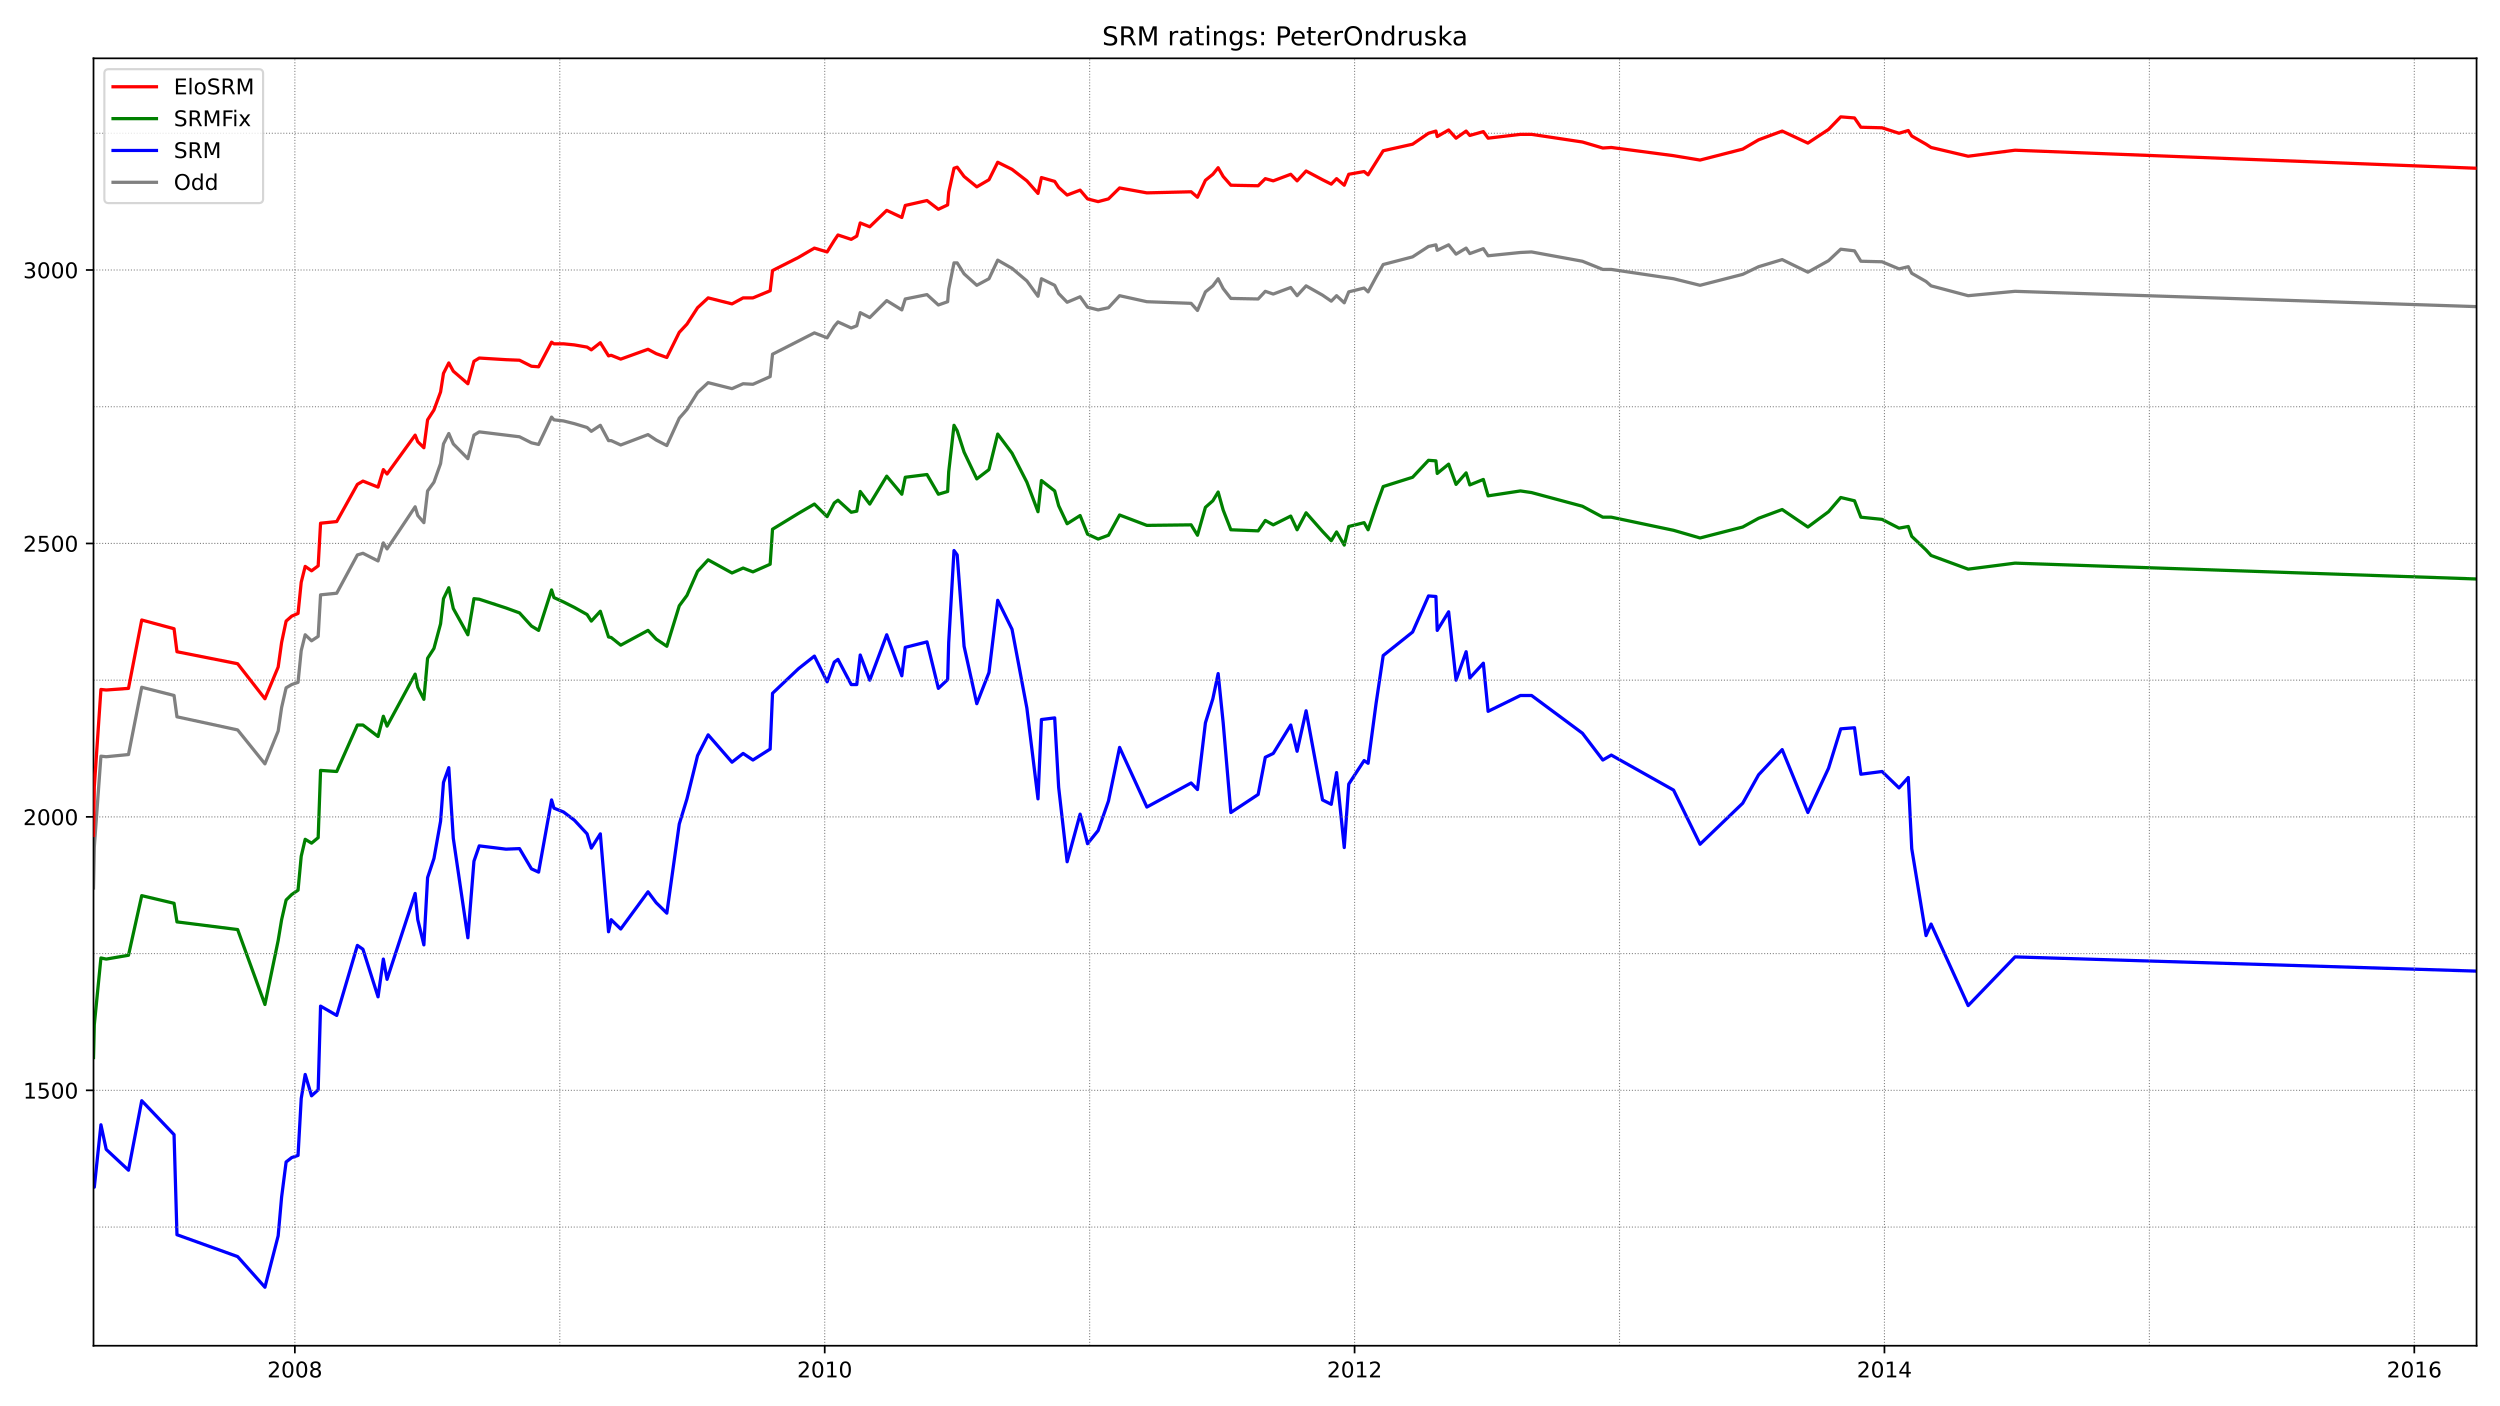 <?xml version="1.0" encoding="utf-8" standalone="no"?>
<!DOCTYPE svg PUBLIC "-//W3C//DTD SVG 1.1//EN"
  "http://www.w3.org/Graphics/SVG/1.1/DTD/svg11.dtd">
<!-- Created with matplotlib (https://matplotlib.org/) -->
<svg height="648pt" version="1.1" viewBox="0 0 1152 648" width="1152pt" xmlns="http://www.w3.org/2000/svg" xmlns:xlink="http://www.w3.org/1999/xlink">
 <defs>
  <style type="text/css">*{stroke-linecap:butt;stroke-linejoin:round;}</style>
 </defs>
 <g id="figure_1">
  <g id="patch_1">
   <path d="M 0 648 
L 1152 648 
L 1152 0 
L 0 0 
z
" style="fill:#ffffff;"/>
  </g>
  <g id="axes_1">
   <g id="patch_2">
    <path d="M 43.09 620.12 
L 1141.2 620.12 
L 1141.2 26.88 
L 43.09 26.88 
z
" style="fill:#ffffff;"/>
   </g>
   <g id="line2d_1">
    <path clip-path="url(#p75c83b345c)" d="M 43.09 409.185 
L 43.456 390.284 
L 46.508 348.449 
L 48.95 348.701 
L 59.205 347.693 
L 65.309 316.696 
L 80.202 320.476 
L 81.545 330.304 
L 109.502 336.353 
L 122.076 351.978 
L 128.18 336.857 
L 129.767 326.02 
L 131.842 316.948 
L 134.406 315.436 
L 137.336 314.428 
L 138.801 299.811 
L 140.632 292.502 
L 143.562 295.274 
L 146.614 293.258 
L 147.713 274.105 
L 155.159 273.349 
L 164.682 255.708 
L 167.245 254.952 
L 174.204 258.48 
L 176.646 250.164 
L 178.355 252.936 
L 191.295 233.531 
L 192.516 237.563 
L 195.324 240.84 
L 197.033 226.223 
L 199.963 222.191 
L 203.015 213.622 
L 204.358 204.55 
L 206.799 199.761 
L 208.875 204.55 
L 215.589 211.354 
L 218.397 200.517 
L 220.839 199.005 
L 239.395 201.273 
L 244.888 204.046 
L 248.184 204.802 
L 254.166 192.201 
L 255.265 193.461 
L 259.66 193.965 
L 264.665 195.225 
L 270.525 196.989 
L 272.478 198.753 
L 276.629 195.981 
L 280.414 203.038 
L 281.634 203.038 
L 286.029 205.054 
L 298.604 200.265 
L 302.388 202.785 
L 307.271 205.306 
L 313.009 192.705 
L 316.549 188.673 
L 321.433 180.86 
L 326.316 176.324 
L 337.303 179.096 
L 342.43 176.828 
L 346.947 177.08 
L 354.882 173.552 
L 355.981 163.219 
L 375.27 153.391 
L 381.13 155.659 
L 384.426 150.367 
L 386.135 148.351 
L 392.239 151.123 
L 394.803 150.115 
L 396.39 144.066 
L 400.785 146.334 
L 408.598 138.522 
L 415.556 142.806 
L 417.143 137.766 
L 427.154 135.75 
L 432.403 140.538 
L 436.676 139.026 
L 437.164 133.23 
L 439.606 121.133 
L 441.071 121.133 
L 444.245 126.173 
L 450.105 131.466 
L 455.721 128.441 
L 459.749 119.873 
L 466.342 123.653 
L 473.178 129.45 
L 478.305 136.506 
L 479.892 128.441 
L 485.996 131.466 
L 487.828 135.246 
L 491.734 139.278 
L 497.716 136.758 
L 501.134 141.546 
L 506.018 142.806 
L 510.779 141.798 
L 515.906 136.254 
L 528.48 139.026 
L 548.868 139.782 
L 551.798 143.058 
L 555.46 134.49 
L 558.878 131.718 
L 561.32 128.441 
L 563.639 132.978 
L 567.18 137.514 
L 579.754 137.766 
L 583.05 134.238 
L 586.712 135.498 
L 594.77 132.474 
L 597.7 136.254 
L 601.85 131.718 
L 609.419 136.002 
L 613.448 138.774 
L 615.89 136.254 
L 619.43 139.53 
L 621.505 134.49 
L 628.586 132.726 
L 630.417 134.49 
L 634.079 127.685 
L 637.376 121.889 
L 650.927 118.361 
L 658.251 113.573 
L 661.67 112.817 
L 662.28 115.337 
L 667.529 112.817 
L 670.948 117.101 
L 675.587 114.329 
L 677.296 116.849 
L 683.522 114.581 
L 685.719 117.857 
L 700.613 116.345 
L 705.74 116.093 
L 729.18 120.377 
L 738.58 124.157 
L 742.487 124.157 
L 771.175 128.441 
L 783.383 131.466 
L 803.038 126.425 
L 810.363 122.897 
L 821.228 119.621 
L 833.07 125.417 
L 842.592 120.125 
L 848.208 114.833 
L 854.556 115.589 
L 857.486 120.377 
L 867.252 120.629 
L 875.066 123.905 
L 879.338 122.897 
L 880.925 125.921 
L 887.518 129.702 
L 889.837 131.718 
L 906.928 136.254 
L 928.537 134.238 
L 1141.2 141.294 
L 1141.2 141.294 
" style="fill:none;stroke:#808080;stroke-linecap:square;stroke-width:1.5;"/>
   </g>
   <g id="line2d_2">
    <path clip-path="url(#p75c83b345c)" d="M 43.09 544.012 
L 43.456 547.036 
L 46.508 518.307 
L 48.95 529.647 
L 59.205 539.224 
L 65.309 507.218 
L 80.202 522.843 
L 81.545 568.961 
L 109.502 579.042 
L 122.076 593.155 
L 128.18 569.465 
L 129.767 551.572 
L 131.842 535.443 
L 134.406 533.427 
L 137.336 532.419 
L 138.801 506.21 
L 140.632 495.121 
L 143.562 504.95 
L 146.614 502.178 
L 147.713 463.62 
L 155.159 467.904 
L 164.682 435.646 
L 167.245 437.41 
L 174.204 459.335 
L 176.646 441.946 
L 178.355 451.271 
L 191.295 411.705 
L 192.516 423.801 
L 195.324 435.394 
L 197.033 404.396 
L 199.963 395.576 
L 203.015 378.439 
L 204.358 360.546 
L 206.799 353.742 
L 208.875 386.251 
L 215.589 432.118 
L 218.397 396.836 
L 220.839 389.78 
L 233.169 391.292 
L 239.395 391.04 
L 244.888 400.364 
L 248.184 401.876 
L 254.166 368.61 
L 255.265 372.391 
L 259.66 374.155 
L 264.665 377.935 
L 270.525 384.235 
L 272.478 390.788 
L 276.629 384.235 
L 280.414 429.346 
L 281.634 423.801 
L 286.029 428.086 
L 298.604 410.949 
L 302.388 415.989 
L 307.271 420.777 
L 313.009 379.699 
L 316.549 368.106 
L 321.433 348.197 
L 326.316 338.621 
L 337.303 351.221 
L 342.43 347.189 
L 346.947 350.213 
L 354.882 345.173 
L 355.981 319.468 
L 367.945 308.127 
L 375.27 302.331 
L 381.13 314.175 
L 384.426 305.103 
L 386.135 303.843 
L 392.239 315.436 
L 394.803 315.436 
L 396.39 301.827 
L 400.785 313.419 
L 408.598 292.502 
L 415.556 311.403 
L 417.143 298.299 
L 427.154 295.779 
L 432.403 317.2 
L 436.676 313.167 
L 437.164 296.031 
L 439.606 253.692 
L 441.071 255.708 
L 444.245 297.795 
L 450.105 324.256 
L 455.721 309.891 
L 459.749 276.625 
L 466.342 289.982 
L 473.178 326.272 
L 478.305 368.106 
L 479.892 331.564 
L 485.996 330.808 
L 487.828 362.814 
L 491.734 397.088 
L 497.716 375.163 
L 501.134 388.772 
L 506.018 382.723 
L 510.779 369.114 
L 515.906 344.417 
L 528.48 371.887 
L 548.868 360.798 
L 551.798 363.822 
L 555.46 333.077 
L 558.878 321.988 
L 561.32 310.395 
L 563.639 333.077 
L 567.18 374.407 
L 579.754 366.09 
L 583.05 348.953 
L 586.712 347.189 
L 594.77 334.085 
L 597.7 346.181 
L 601.85 327.532 
L 609.419 368.61 
L 613.448 370.627 
L 615.89 356.01 
L 619.43 390.536 
L 621.505 361.302 
L 628.586 350.465 
L 630.417 351.726 
L 634.079 324.256 
L 637.376 302.079 
L 650.927 291.242 
L 658.251 274.609 
L 661.67 274.861 
L 662.28 290.486 
L 667.529 281.918 
L 670.948 313.419 
L 675.587 300.315 
L 677.296 312.411 
L 683.522 305.607 
L 685.719 327.784 
L 700.613 320.476 
L 705.74 320.476 
L 729.18 337.865 
L 738.58 350.213 
L 742.487 347.945 
L 771.175 364.074 
L 783.383 389.024 
L 803.038 370.123 
L 810.363 357.018 
L 821.228 345.425 
L 833.07 374.407 
L 842.592 353.994 
L 848.208 335.849 
L 854.556 335.345 
L 857.486 356.766 
L 867.252 355.506 
L 875.066 363.066 
L 879.338 358.278 
L 880.925 391.04 
L 887.518 431.11 
L 889.837 425.818 
L 906.928 463.368 
L 928.537 440.938 
L 1141.2 447.491 
L 1141.2 447.491 
" style="fill:none;stroke:#0000ff;stroke-linecap:square;stroke-width:1.5;"/>
   </g>
   <g id="matplotlib.axis_1">
    <g id="xtick_1">
     <g id="line2d_3">
      <defs>
       <path d="M 0 0 
L 0 3.5 
" id="m29f19cb7d6" style="stroke:#000000;stroke-width:0.8;"/>
      </defs>
      <g>
       <use style="stroke:#000000;stroke-width:0.8;" x="135.871" xlink:href="#m29f19cb7d6" y="620.12"/>
      </g>
     </g>
     <g id="text_1">
      <!-- 2008 -->
      <g transform="translate(123.146 634.718)scale(0.1 -0.1)">
       <defs>
        <path d="M 19.188 8.297 
L 53.609 8.297 
L 53.609 0 
L 7.328 0 
L 7.328 8.297 
Q 12.938 14.109 22.625 23.891 
Q 32.328 33.688 34.812 36.531 
Q 39.547 41.844 41.422 45.531 
Q 43.312 49.219 43.312 52.781 
Q 43.312 58.594 39.234 62.25 
Q 35.156 65.922 28.609 65.922 
Q 23.969 65.922 18.812 64.312 
Q 13.672 62.703 7.812 59.422 
L 7.812 69.391 
Q 13.766 71.781 18.938 73 
Q 24.125 74.219 28.422 74.219 
Q 39.75 74.219 46.484 68.547 
Q 53.219 62.891 53.219 53.422 
Q 53.219 48.922 51.531 44.891 
Q 49.859 40.875 45.406 35.406 
Q 44.188 33.984 37.641 27.219 
Q 31.109 20.453 19.188 8.297 
z
" id="DejaVuSans-50"/>
        <path d="M 31.781 66.406 
Q 24.172 66.406 20.328 58.906 
Q 16.5 51.422 16.5 36.375 
Q 16.5 21.391 20.328 13.891 
Q 24.172 6.391 31.781 6.391 
Q 39.453 6.391 43.281 13.891 
Q 47.125 21.391 47.125 36.375 
Q 47.125 51.422 43.281 58.906 
Q 39.453 66.406 31.781 66.406 
z
M 31.781 74.219 
Q 44.047 74.219 50.516 64.516 
Q 56.984 54.828 56.984 36.375 
Q 56.984 17.969 50.516 8.266 
Q 44.047 -1.422 31.781 -1.422 
Q 19.531 -1.422 13.062 8.266 
Q 6.594 17.969 6.594 36.375 
Q 6.594 54.828 13.062 64.516 
Q 19.531 74.219 31.781 74.219 
z
" id="DejaVuSans-48"/>
        <path d="M 31.781 34.625 
Q 24.75 34.625 20.719 30.859 
Q 16.703 27.094 16.703 20.516 
Q 16.703 13.922 20.719 10.156 
Q 24.75 6.391 31.781 6.391 
Q 38.812 6.391 42.859 10.172 
Q 46.922 13.969 46.922 20.516 
Q 46.922 27.094 42.891 30.859 
Q 38.875 34.625 31.781 34.625 
z
M 21.922 38.812 
Q 15.578 40.375 12.031 44.719 
Q 8.5 49.078 8.5 55.328 
Q 8.5 64.062 14.719 69.141 
Q 20.953 74.219 31.781 74.219 
Q 42.672 74.219 48.875 69.141 
Q 55.078 64.062 55.078 55.328 
Q 55.078 49.078 51.531 44.719 
Q 48 40.375 41.703 38.812 
Q 48.828 37.156 52.797 32.312 
Q 56.781 27.484 56.781 20.516 
Q 56.781 9.906 50.312 4.234 
Q 43.844 -1.422 31.781 -1.422 
Q 19.734 -1.422 13.25 4.234 
Q 6.781 9.906 6.781 20.516 
Q 6.781 27.484 10.781 32.312 
Q 14.797 37.156 21.922 38.812 
z
M 18.312 54.391 
Q 18.312 48.734 21.844 45.562 
Q 25.391 42.391 31.781 42.391 
Q 38.141 42.391 41.719 45.562 
Q 45.312 48.734 45.312 54.391 
Q 45.312 60.062 41.719 63.234 
Q 38.141 66.406 31.781 66.406 
Q 25.391 66.406 21.844 63.234 
Q 18.312 60.062 18.312 54.391 
z
" id="DejaVuSans-56"/>
       </defs>
       <use xlink:href="#DejaVuSans-50"/>
       <use x="63.623" xlink:href="#DejaVuSans-48"/>
       <use x="127.246" xlink:href="#DejaVuSans-48"/>
       <use x="190.869" xlink:href="#DejaVuSans-56"/>
      </g>
     </g>
    </g>
    <g id="xtick_2">
     <g id="line2d_4">
      <g>
       <use style="stroke:#000000;stroke-width:0.8;" x="380.031" xlink:href="#m29f19cb7d6" y="620.12"/>
      </g>
     </g>
     <g id="text_2">
      <!-- 2010 -->
      <g transform="translate(367.306 634.718)scale(0.1 -0.1)">
       <defs>
        <path d="M 12.406 8.297 
L 28.516 8.297 
L 28.516 63.922 
L 10.984 60.406 
L 10.984 69.391 
L 28.422 72.906 
L 38.281 72.906 
L 38.281 8.297 
L 54.391 8.297 
L 54.391 0 
L 12.406 0 
z
" id="DejaVuSans-49"/>
       </defs>
       <use xlink:href="#DejaVuSans-50"/>
       <use x="63.623" xlink:href="#DejaVuSans-48"/>
       <use x="127.246" xlink:href="#DejaVuSans-49"/>
       <use x="190.869" xlink:href="#DejaVuSans-48"/>
      </g>
     </g>
    </g>
    <g id="xtick_3">
     <g id="line2d_5">
      <g>
       <use style="stroke:#000000;stroke-width:0.8;" x="624.191" xlink:href="#m29f19cb7d6" y="620.12"/>
      </g>
     </g>
     <g id="text_3">
      <!-- 2012 -->
      <g transform="translate(611.466 634.718)scale(0.1 -0.1)">
       <use xlink:href="#DejaVuSans-50"/>
       <use x="63.623" xlink:href="#DejaVuSans-48"/>
       <use x="127.246" xlink:href="#DejaVuSans-49"/>
       <use x="190.869" xlink:href="#DejaVuSans-50"/>
      </g>
     </g>
    </g>
    <g id="xtick_4">
     <g id="line2d_6">
      <g>
       <use style="stroke:#000000;stroke-width:0.8;" x="868.351" xlink:href="#m29f19cb7d6" y="620.12"/>
      </g>
     </g>
     <g id="text_4">
      <!-- 2014 -->
      <g transform="translate(855.626 634.718)scale(0.1 -0.1)">
       <defs>
        <path d="M 37.797 64.312 
L 12.891 25.391 
L 37.797 25.391 
z
M 35.203 72.906 
L 47.609 72.906 
L 47.609 25.391 
L 58.016 25.391 
L 58.016 17.188 
L 47.609 17.188 
L 47.609 0 
L 37.797 0 
L 37.797 17.188 
L 4.891 17.188 
L 4.891 26.703 
z
" id="DejaVuSans-52"/>
       </defs>
       <use xlink:href="#DejaVuSans-50"/>
       <use x="63.623" xlink:href="#DejaVuSans-48"/>
       <use x="127.246" xlink:href="#DejaVuSans-49"/>
       <use x="190.869" xlink:href="#DejaVuSans-52"/>
      </g>
     </g>
    </g>
    <g id="xtick_5">
     <g id="line2d_7">
      <g>
       <use style="stroke:#000000;stroke-width:0.8;" x="1112.511" xlink:href="#m29f19cb7d6" y="620.12"/>
      </g>
     </g>
     <g id="text_5">
      <!-- 2016 -->
      <g transform="translate(1099.786 634.718)scale(0.1 -0.1)">
       <defs>
        <path d="M 33.016 40.375 
Q 26.375 40.375 22.484 35.828 
Q 18.609 31.297 18.609 23.391 
Q 18.609 15.531 22.484 10.953 
Q 26.375 6.391 33.016 6.391 
Q 39.656 6.391 43.531 10.953 
Q 47.406 15.531 47.406 23.391 
Q 47.406 31.297 43.531 35.828 
Q 39.656 40.375 33.016 40.375 
z
M 52.594 71.297 
L 52.594 62.312 
Q 48.875 64.062 45.094 64.984 
Q 41.312 65.922 37.594 65.922 
Q 27.828 65.922 22.672 59.328 
Q 17.531 52.734 16.797 39.406 
Q 19.672 43.656 24.016 45.922 
Q 28.375 48.188 33.594 48.188 
Q 44.578 48.188 50.953 41.516 
Q 57.328 34.859 57.328 23.391 
Q 57.328 12.156 50.688 5.359 
Q 44.047 -1.422 33.016 -1.422 
Q 20.359 -1.422 13.672 8.266 
Q 6.984 17.969 6.984 36.375 
Q 6.984 53.656 15.188 63.938 
Q 23.391 74.219 37.203 74.219 
Q 40.922 74.219 44.703 73.484 
Q 48.484 72.75 52.594 71.297 
z
" id="DejaVuSans-54"/>
       </defs>
       <use xlink:href="#DejaVuSans-50"/>
       <use x="63.623" xlink:href="#DejaVuSans-48"/>
       <use x="127.246" xlink:href="#DejaVuSans-49"/>
       <use x="190.869" xlink:href="#DejaVuSans-54"/>
      </g>
     </g>
    </g>
   </g>
   <g id="matplotlib.axis_2">
    <g id="ytick_1">
     <g id="line2d_8">
      <defs>
       <path d="M 0 0 
L -3.5 0 
" id="m3becb211b7" style="stroke:#000000;stroke-width:0.8;"/>
      </defs>
      <g>
       <use style="stroke:#000000;stroke-width:0.8;" x="43.09" xlink:href="#m3becb211b7" y="502.43"/>
      </g>
     </g>
     <g id="text_6">
      <!-- 1500 -->
      <g transform="translate(10.64 506.229)scale(0.1 -0.1)">
       <defs>
        <path d="M 10.797 72.906 
L 49.516 72.906 
L 49.516 64.594 
L 19.828 64.594 
L 19.828 46.734 
Q 21.969 47.469 24.109 47.828 
Q 26.266 48.188 28.422 48.188 
Q 40.625 48.188 47.75 41.5 
Q 54.891 34.812 54.891 23.391 
Q 54.891 11.625 47.562 5.094 
Q 40.234 -1.422 26.906 -1.422 
Q 22.312 -1.422 17.547 -0.641 
Q 12.797 0.141 7.719 1.703 
L 7.719 11.625 
Q 12.109 9.234 16.797 8.062 
Q 21.484 6.891 26.703 6.891 
Q 35.156 6.891 40.078 11.328 
Q 45.016 15.766 45.016 23.391 
Q 45.016 31 40.078 35.438 
Q 35.156 39.891 26.703 39.891 
Q 22.75 39.891 18.812 39.016 
Q 14.891 38.141 10.797 36.281 
z
" id="DejaVuSans-53"/>
       </defs>
       <use xlink:href="#DejaVuSans-49"/>
       <use x="63.623" xlink:href="#DejaVuSans-53"/>
       <use x="127.246" xlink:href="#DejaVuSans-48"/>
       <use x="190.869" xlink:href="#DejaVuSans-48"/>
      </g>
     </g>
    </g>
    <g id="ytick_2">
     <g id="line2d_9">
      <g>
       <use style="stroke:#000000;stroke-width:0.8;" x="43.09" xlink:href="#m3becb211b7" y="376.423"/>
      </g>
     </g>
     <g id="text_7">
      <!-- 2000 -->
      <g transform="translate(10.64 380.222)scale(0.1 -0.1)">
       <use xlink:href="#DejaVuSans-50"/>
       <use x="63.623" xlink:href="#DejaVuSans-48"/>
       <use x="127.246" xlink:href="#DejaVuSans-48"/>
       <use x="190.869" xlink:href="#DejaVuSans-48"/>
      </g>
     </g>
    </g>
    <g id="ytick_3">
     <g id="line2d_10">
      <g>
       <use style="stroke:#000000;stroke-width:0.8;" x="43.09" xlink:href="#m3becb211b7" y="250.416"/>
      </g>
     </g>
     <g id="text_8">
      <!-- 2500 -->
      <g transform="translate(10.64 254.215)scale(0.1 -0.1)">
       <use xlink:href="#DejaVuSans-50"/>
       <use x="63.623" xlink:href="#DejaVuSans-53"/>
       <use x="127.246" xlink:href="#DejaVuSans-48"/>
       <use x="190.869" xlink:href="#DejaVuSans-48"/>
      </g>
     </g>
    </g>
    <g id="ytick_4">
     <g id="line2d_11">
      <g>
       <use style="stroke:#000000;stroke-width:0.8;" x="43.09" xlink:href="#m3becb211b7" y="124.409"/>
      </g>
     </g>
     <g id="text_9">
      <!-- 3000 -->
      <g transform="translate(10.64 128.208)scale(0.1 -0.1)">
       <defs>
        <path d="M 40.578 39.312 
Q 47.656 37.797 51.625 33 
Q 55.609 28.219 55.609 21.188 
Q 55.609 10.406 48.188 4.484 
Q 40.766 -1.422 27.094 -1.422 
Q 22.516 -1.422 17.656 -0.516 
Q 12.797 0.391 7.625 2.203 
L 7.625 11.719 
Q 11.719 9.328 16.594 8.109 
Q 21.484 6.891 26.812 6.891 
Q 36.078 6.891 40.938 10.547 
Q 45.797 14.203 45.797 21.188 
Q 45.797 27.641 41.281 31.266 
Q 36.766 34.906 28.719 34.906 
L 20.219 34.906 
L 20.219 43.016 
L 29.109 43.016 
Q 36.375 43.016 40.234 45.922 
Q 44.094 48.828 44.094 54.297 
Q 44.094 59.906 40.109 62.906 
Q 36.141 65.922 28.719 65.922 
Q 24.656 65.922 20.016 65.031 
Q 15.375 64.156 9.812 62.312 
L 9.812 71.094 
Q 15.438 72.656 20.344 73.438 
Q 25.25 74.219 29.594 74.219 
Q 40.828 74.219 47.359 69.109 
Q 53.906 64.016 53.906 55.328 
Q 53.906 49.266 50.438 45.094 
Q 46.969 40.922 40.578 39.312 
z
" id="DejaVuSans-51"/>
       </defs>
       <use xlink:href="#DejaVuSans-51"/>
       <use x="63.623" xlink:href="#DejaVuSans-48"/>
       <use x="127.246" xlink:href="#DejaVuSans-48"/>
       <use x="190.869" xlink:href="#DejaVuSans-48"/>
      </g>
     </g>
    </g>
   </g>
   <g id="line2d_12">
    <path clip-path="url(#p75c83b345c)" d="M 43.09 487.309 
L 43.456 472.188 
L 46.508 441.442 
L 48.95 441.946 
L 59.205 440.182 
L 65.309 412.713 
L 80.202 416.241 
L 81.545 424.809 
L 109.502 428.338 
L 122.076 462.864 
L 128.18 433.378 
L 129.767 423.801 
L 131.842 414.729 
L 134.406 412.209 
L 137.336 410.193 
L 138.801 394.568 
L 140.632 386.755 
L 143.562 388.52 
L 146.614 385.999 
L 147.713 355.002 
L 155.159 355.506 
L 164.682 334.085 
L 167.245 334.085 
L 174.204 339.377 
L 176.646 330.052 
L 178.355 334.589 
L 191.295 310.647 
L 192.516 316.696 
L 195.324 322.24 
L 197.033 303.339 
L 199.963 298.803 
L 203.015 287.462 
L 204.358 275.869 
L 206.799 270.829 
L 208.875 280.406 
L 215.589 292.502 
L 218.397 275.869 
L 220.839 276.121 
L 233.169 280.154 
L 239.395 282.422 
L 244.888 288.47 
L 248.184 290.486 
L 254.166 271.837 
L 255.265 275.365 
L 259.66 277.382 
L 264.665 279.902 
L 270.525 283.178 
L 272.478 286.202 
L 276.629 281.666 
L 280.414 293.51 
L 281.634 293.762 
L 286.029 297.291 
L 298.604 290.486 
L 302.388 294.518 
L 307.271 297.795 
L 313.009 279.146 
L 316.549 274.357 
L 321.433 263.269 
L 326.316 257.976 
L 337.303 264.025 
L 342.43 261.757 
L 346.947 263.521 
L 354.882 259.993 
L 355.981 243.864 
L 367.945 236.555 
L 375.27 232.271 
L 381.13 238.067 
L 384.426 231.767 
L 386.135 230.507 
L 392.239 236.051 
L 394.803 235.547 
L 396.39 226.475 
L 400.785 232.271 
L 408.598 219.418 
L 415.556 227.735 
L 417.143 219.922 
L 427.154 218.662 
L 432.403 227.735 
L 436.676 226.475 
L 437.164 217.402 
L 439.606 195.981 
L 441.071 198.501 
L 444.245 208.33 
L 450.105 220.678 
L 455.721 216.394 
L 459.749 200.013 
L 466.342 208.834 
L 473.178 222.191 
L 478.305 235.799 
L 479.892 221.434 
L 485.996 226.223 
L 487.828 233.027 
L 491.734 241.344 
L 497.716 237.563 
L 501.134 246.132 
L 506.018 248.4 
L 510.779 246.636 
L 515.906 237.311 
L 528.48 242.1 
L 548.868 241.848 
L 551.798 246.636 
L 555.46 233.783 
L 558.878 230.759 
L 561.32 226.727 
L 563.639 235.043 
L 567.18 244.116 
L 579.754 244.62 
L 583.05 239.831 
L 586.712 241.848 
L 594.77 237.815 
L 597.7 244.116 
L 601.85 236.303 
L 609.419 244.872 
L 613.448 249.156 
L 615.89 245.124 
L 619.43 251.172 
L 621.505 242.604 
L 628.586 240.84 
L 630.417 244.116 
L 634.079 233.279 
L 637.376 224.207 
L 650.927 219.922 
L 658.251 212.11 
L 661.67 212.362 
L 662.28 218.158 
L 667.529 213.874 
L 670.948 223.199 
L 675.587 217.906 
L 677.296 223.451 
L 683.522 220.93 
L 685.719 228.491 
L 700.613 226.223 
L 705.74 226.979 
L 729.18 233.279 
L 738.58 238.319 
L 742.487 238.319 
L 771.175 244.368 
L 783.383 247.896 
L 803.038 242.856 
L 810.363 238.823 
L 821.228 234.791 
L 833.07 242.856 
L 842.592 235.799 
L 848.208 229.247 
L 854.556 230.759 
L 857.486 238.319 
L 867.252 239.327 
L 875.066 243.36 
L 879.338 242.604 
L 880.925 247.14 
L 887.518 253.44 
L 889.837 255.96 
L 906.928 262.261 
L 928.537 259.489 
L 1141.2 266.797 
L 1141.2 266.797 
" style="fill:none;stroke:#008000;stroke-linecap:square;stroke-width:1.5;"/>
   </g>
   <g id="line2d_13">
    <path clip-path="url(#p75c83b345c)" d="M 43.09 565.433 
L 1141.2 565.433 
" style="fill:none;stroke:#808080;stroke-dasharray:0.5,0.825;stroke-dashoffset:0;stroke-width:0.5;"/>
   </g>
   <g id="line2d_14">
    <path clip-path="url(#p75c83b345c)" d="M 43.09 502.43 
L 1141.2 502.43 
" style="fill:none;stroke:#808080;stroke-dasharray:0.5,0.825;stroke-dashoffset:0;stroke-width:0.5;"/>
   </g>
   <g id="line2d_15">
    <path clip-path="url(#p75c83b345c)" d="M 43.09 439.426 
L 1141.2 439.426 
" style="fill:none;stroke:#808080;stroke-dasharray:0.5,0.825;stroke-dashoffset:0;stroke-width:0.5;"/>
   </g>
   <g id="line2d_16">
    <path clip-path="url(#p75c83b345c)" d="M 43.09 376.423 
L 1141.2 376.423 
" style="fill:none;stroke:#808080;stroke-dasharray:0.5,0.825;stroke-dashoffset:0;stroke-width:0.5;"/>
   </g>
   <g id="line2d_17">
    <path clip-path="url(#p75c83b345c)" d="M 43.09 313.419 
L 1141.2 313.419 
" style="fill:none;stroke:#808080;stroke-dasharray:0.5,0.825;stroke-dashoffset:0;stroke-width:0.5;"/>
   </g>
   <g id="line2d_18">
    <path clip-path="url(#p75c83b345c)" d="M 43.09 250.416 
L 1141.2 250.416 
" style="fill:none;stroke:#808080;stroke-dasharray:0.5,0.825;stroke-dashoffset:0;stroke-width:0.5;"/>
   </g>
   <g id="line2d_19">
    <path clip-path="url(#p75c83b345c)" d="M 43.09 187.413 
L 1141.2 187.413 
" style="fill:none;stroke:#808080;stroke-dasharray:0.5,0.825;stroke-dashoffset:0;stroke-width:0.5;"/>
   </g>
   <g id="line2d_20">
    <path clip-path="url(#p75c83b345c)" d="M 43.09 124.409 
L 1141.2 124.409 
" style="fill:none;stroke:#808080;stroke-dasharray:0.5,0.825;stroke-dashoffset:0;stroke-width:0.5;"/>
   </g>
   <g id="line2d_21">
    <path clip-path="url(#p75c83b345c)" d="M 43.09 61.406 
L 1141.2 61.406 
" style="fill:none;stroke:#808080;stroke-dasharray:0.5,0.825;stroke-dashoffset:0;stroke-width:0.5;"/>
   </g>
   <g id="line2d_22">
    <path clip-path="url(#p75c83b345c)" d="M 135.871 620.12 
L 135.871 26.88 
" style="fill:none;stroke:#808080;stroke-dasharray:0.5,0.825;stroke-dashoffset:0;stroke-width:0.5;"/>
   </g>
   <g id="line2d_23">
    <path clip-path="url(#p75c83b345c)" d="M 257.951 620.12 
L 257.951 26.88 
" style="fill:none;stroke:#808080;stroke-dasharray:0.5,0.825;stroke-dashoffset:0;stroke-width:0.5;"/>
   </g>
   <g id="line2d_24">
    <path clip-path="url(#p75c83b345c)" d="M 380.031 620.12 
L 380.031 26.88 
" style="fill:none;stroke:#808080;stroke-dasharray:0.5,0.825;stroke-dashoffset:0;stroke-width:0.5;"/>
   </g>
   <g id="line2d_25">
    <path clip-path="url(#p75c83b345c)" d="M 502.111 620.12 
L 502.111 26.88 
" style="fill:none;stroke:#808080;stroke-dasharray:0.5,0.825;stroke-dashoffset:0;stroke-width:0.5;"/>
   </g>
   <g id="line2d_26">
    <path clip-path="url(#p75c83b345c)" d="M 624.191 620.12 
L 624.191 26.88 
" style="fill:none;stroke:#808080;stroke-dasharray:0.5,0.825;stroke-dashoffset:0;stroke-width:0.5;"/>
   </g>
   <g id="line2d_27">
    <path clip-path="url(#p75c83b345c)" d="M 746.271 620.12 
L 746.271 26.88 
" style="fill:none;stroke:#808080;stroke-dasharray:0.5,0.825;stroke-dashoffset:0;stroke-width:0.5;"/>
   </g>
   <g id="line2d_28">
    <path clip-path="url(#p75c83b345c)" d="M 868.351 620.12 
L 868.351 26.88 
" style="fill:none;stroke:#808080;stroke-dasharray:0.5,0.825;stroke-dashoffset:0;stroke-width:0.5;"/>
   </g>
   <g id="line2d_29">
    <path clip-path="url(#p75c83b345c)" d="M 990.431 620.12 
L 990.431 26.88 
" style="fill:none;stroke:#808080;stroke-dasharray:0.5,0.825;stroke-dashoffset:0;stroke-width:0.5;"/>
   </g>
   <g id="line2d_30">
    <path clip-path="url(#p75c83b345c)" d="M 1112.511 620.12 
L 1112.511 26.88 
" style="fill:none;stroke:#808080;stroke-dasharray:0.5,0.825;stroke-dashoffset:0;stroke-width:0.5;"/>
   </g>
   <g id="patch_3">
    <path d="M 43.09 620.12 
L 43.09 26.88 
" style="fill:none;stroke:#000000;stroke-linecap:square;stroke-linejoin:miter;stroke-width:0.8;"/>
   </g>
   <g id="patch_4">
    <path d="M 1141.2 620.12 
L 1141.2 26.88 
" style="fill:none;stroke:#000000;stroke-linecap:square;stroke-linejoin:miter;stroke-width:0.8;"/>
   </g>
   <g id="patch_5">
    <path d="M 43.09 620.12 
L 1141.2 620.12 
" style="fill:none;stroke:#000000;stroke-linecap:square;stroke-linejoin:miter;stroke-width:0.8;"/>
   </g>
   <g id="patch_6">
    <path d="M 43.09 26.88 
L 1141.2 26.88 
" style="fill:none;stroke:#000000;stroke-linecap:square;stroke-linejoin:miter;stroke-width:0.8;"/>
   </g>
   <g id="line2d_31">
    <path clip-path="url(#p75c83b345c)" d="M 43.09 384.991 
L 43.456 362.562 
L 46.508 317.704 
L 48.95 317.956 
L 59.205 317.2 
L 65.309 285.698 
L 80.202 289.73 
L 81.545 300.315 
L 109.502 305.859 
L 122.076 321.988 
L 128.18 307.371 
L 129.767 296.031 
L 131.842 286.202 
L 134.406 283.934 
L 137.336 282.674 
L 138.801 268.309 
L 140.632 261.001 
L 143.562 263.017 
L 146.614 260.749 
L 147.713 241.092 
L 155.159 240.336 
L 164.682 223.199 
L 167.245 221.687 
L 174.204 224.459 
L 176.646 216.394 
L 178.355 218.41 
L 191.295 200.517 
L 192.516 203.542 
L 195.324 206.314 
L 197.033 193.461 
L 199.963 188.925 
L 203.015 180.608 
L 204.358 172.04 
L 206.799 167.252 
L 208.875 171.032 
L 215.589 176.828 
L 218.397 166.496 
L 220.839 164.983 
L 233.169 165.739 
L 239.395 165.992 
L 244.888 168.764 
L 248.184 169.016 
L 254.166 157.675 
L 255.265 158.431 
L 259.66 158.431 
L 264.665 158.935 
L 270.525 159.943 
L 272.478 161.203 
L 276.629 157.927 
L 280.414 163.975 
L 281.634 163.723 
L 286.029 165.487 
L 298.604 160.951 
L 302.388 162.967 
L 307.271 164.731 
L 313.009 153.139 
L 316.549 149.359 
L 321.433 141.798 
L 326.316 137.262 
L 337.303 140.034 
L 342.43 137.262 
L 346.947 137.262 
L 354.882 133.986 
L 355.981 124.661 
L 367.945 118.613 
L 375.27 114.329 
L 381.13 116.093 
L 384.426 110.801 
L 386.135 108.28 
L 392.239 110.296 
L 394.803 108.784 
L 396.39 102.736 
L 400.785 104.5 
L 408.598 96.94 
L 415.556 100.216 
L 417.143 94.672 
L 427.154 92.404 
L 432.403 96.436 
L 436.676 94.42 
L 437.164 88.623 
L 439.606 77.535 
L 441.071 77.031 
L 444.245 81.315 
L 450.105 86.103 
L 455.721 82.827 
L 459.749 74.763 
L 466.342 78.039 
L 473.178 83.331 
L 478.305 89.127 
L 479.892 81.819 
L 485.996 83.583 
L 487.828 86.355 
L 491.734 89.883 
L 497.716 87.615 
L 501.134 91.647 
L 506.018 92.908 
L 510.779 91.647 
L 515.906 86.607 
L 528.48 88.875 
L 548.868 88.371 
L 551.798 90.891 
L 555.46 83.079 
L 558.878 80.307 
L 561.32 77.283 
L 563.639 81.315 
L 567.18 85.347 
L 579.754 85.599 
L 583.05 82.323 
L 586.712 83.331 
L 594.77 80.307 
L 597.7 83.331 
L 601.85 78.795 
L 609.419 82.827 
L 613.448 84.843 
L 615.89 82.323 
L 619.43 85.347 
L 621.505 80.307 
L 628.586 79.047 
L 630.417 80.559 
L 637.376 69.47 
L 650.927 66.446 
L 658.251 61.406 
L 661.67 60.398 
L 662.28 62.918 
L 667.529 59.894 
L 670.948 63.674 
L 675.587 60.398 
L 677.296 62.414 
L 683.522 60.65 
L 685.719 63.674 
L 700.613 61.91 
L 705.74 61.91 
L 729.18 65.438 
L 738.58 68.21 
L 742.487 67.958 
L 771.175 71.738 
L 783.383 73.755 
L 803.038 68.714 
L 810.363 64.43 
L 821.228 60.398 
L 833.07 65.942 
L 842.592 59.642 
L 848.208 53.845 
L 854.556 54.349 
L 857.486 58.634 
L 867.252 58.886 
L 875.066 61.406 
L 879.338 60.146 
L 880.925 62.666 
L 887.518 66.446 
L 889.837 67.958 
L 906.928 71.99 
L 928.537 69.218 
L 1141.2 77.535 
L 1141.2 77.535 
" style="fill:none;stroke:#ff0000;stroke-linecap:square;stroke-width:1.5;"/>
   </g>
   <g id="text_10">
    <!-- SRM ratings: PeterOndruska -->
    <g transform="translate(507.877 20.88)scale(0.12 -0.12)">
     <defs>
      <path d="M 53.516 70.516 
L 53.516 60.891 
Q 47.906 63.578 42.922 64.891 
Q 37.938 66.219 33.297 66.219 
Q 25.25 66.219 20.875 63.094 
Q 16.5 59.969 16.5 54.203 
Q 16.5 49.359 19.406 46.891 
Q 22.312 44.438 30.422 42.922 
L 36.375 41.703 
Q 47.406 39.594 52.656 34.297 
Q 57.906 29 57.906 20.125 
Q 57.906 9.516 50.797 4.047 
Q 43.703 -1.422 29.984 -1.422 
Q 24.812 -1.422 18.969 -0.25 
Q 13.141 0.922 6.891 3.219 
L 6.891 13.375 
Q 12.891 10.016 18.656 8.297 
Q 24.422 6.594 29.984 6.594 
Q 38.422 6.594 43.016 9.906 
Q 47.609 13.234 47.609 19.391 
Q 47.609 24.75 44.312 27.781 
Q 41.016 30.812 33.5 32.328 
L 27.484 33.5 
Q 16.453 35.688 11.516 40.375 
Q 6.594 45.062 6.594 53.422 
Q 6.594 63.094 13.406 68.656 
Q 20.219 74.219 32.172 74.219 
Q 37.312 74.219 42.625 73.281 
Q 47.953 72.359 53.516 70.516 
z
" id="DejaVuSans-83"/>
      <path d="M 44.391 34.188 
Q 47.562 33.109 50.562 29.594 
Q 53.562 26.078 56.594 19.922 
L 66.609 0 
L 56 0 
L 46.688 18.703 
Q 43.062 26.031 39.672 28.422 
Q 36.281 30.812 30.422 30.812 
L 19.672 30.812 
L 19.672 0 
L 9.812 0 
L 9.812 72.906 
L 32.078 72.906 
Q 44.578 72.906 50.734 67.672 
Q 56.891 62.453 56.891 51.906 
Q 56.891 45.016 53.688 40.469 
Q 50.484 35.938 44.391 34.188 
z
M 19.672 64.797 
L 19.672 38.922 
L 32.078 38.922 
Q 39.203 38.922 42.844 42.219 
Q 46.484 45.516 46.484 51.906 
Q 46.484 58.297 42.844 61.547 
Q 39.203 64.797 32.078 64.797 
z
" id="DejaVuSans-82"/>
      <path d="M 9.812 72.906 
L 24.516 72.906 
L 43.109 23.297 
L 61.812 72.906 
L 76.516 72.906 
L 76.516 0 
L 66.891 0 
L 66.891 64.016 
L 48.094 14.016 
L 38.188 14.016 
L 19.391 64.016 
L 19.391 0 
L 9.812 0 
z
" id="DejaVuSans-77"/>
      <path id="DejaVuSans-32"/>
      <path d="M 41.109 46.297 
Q 39.594 47.172 37.812 47.578 
Q 36.031 48 33.891 48 
Q 26.266 48 22.188 43.047 
Q 18.109 38.094 18.109 28.812 
L 18.109 0 
L 9.078 0 
L 9.078 54.688 
L 18.109 54.688 
L 18.109 46.188 
Q 20.953 51.172 25.484 53.578 
Q 30.031 56 36.531 56 
Q 37.453 56 38.578 55.875 
Q 39.703 55.766 41.062 55.516 
z
" id="DejaVuSans-114"/>
      <path d="M 34.281 27.484 
Q 23.391 27.484 19.188 25 
Q 14.984 22.516 14.984 16.5 
Q 14.984 11.719 18.141 8.906 
Q 21.297 6.109 26.703 6.109 
Q 34.188 6.109 38.703 11.406 
Q 43.219 16.703 43.219 25.484 
L 43.219 27.484 
z
M 52.203 31.203 
L 52.203 0 
L 43.219 0 
L 43.219 8.297 
Q 40.141 3.328 35.547 0.953 
Q 30.953 -1.422 24.312 -1.422 
Q 15.922 -1.422 10.953 3.297 
Q 6 8.016 6 15.922 
Q 6 25.141 12.172 29.828 
Q 18.359 34.516 30.609 34.516 
L 43.219 34.516 
L 43.219 35.406 
Q 43.219 41.609 39.141 45 
Q 35.062 48.391 27.688 48.391 
Q 23 48.391 18.547 47.266 
Q 14.109 46.141 10.016 43.891 
L 10.016 52.203 
Q 14.938 54.109 19.578 55.047 
Q 24.219 56 28.609 56 
Q 40.484 56 46.344 49.844 
Q 52.203 43.703 52.203 31.203 
z
" id="DejaVuSans-97"/>
      <path d="M 18.312 70.219 
L 18.312 54.688 
L 36.812 54.688 
L 36.812 47.703 
L 18.312 47.703 
L 18.312 18.016 
Q 18.312 11.328 20.141 9.422 
Q 21.969 7.516 27.594 7.516 
L 36.812 7.516 
L 36.812 0 
L 27.594 0 
Q 17.188 0 13.234 3.875 
Q 9.281 7.766 9.281 18.016 
L 9.281 47.703 
L 2.688 47.703 
L 2.688 54.688 
L 9.281 54.688 
L 9.281 70.219 
z
" id="DejaVuSans-116"/>
      <path d="M 9.422 54.688 
L 18.406 54.688 
L 18.406 0 
L 9.422 0 
z
M 9.422 75.984 
L 18.406 75.984 
L 18.406 64.594 
L 9.422 64.594 
z
" id="DejaVuSans-105"/>
      <path d="M 54.891 33.016 
L 54.891 0 
L 45.906 0 
L 45.906 32.719 
Q 45.906 40.484 42.875 44.328 
Q 39.844 48.188 33.797 48.188 
Q 26.516 48.188 22.312 43.547 
Q 18.109 38.922 18.109 30.906 
L 18.109 0 
L 9.078 0 
L 9.078 54.688 
L 18.109 54.688 
L 18.109 46.188 
Q 21.344 51.125 25.703 53.562 
Q 30.078 56 35.797 56 
Q 45.219 56 50.047 50.172 
Q 54.891 44.344 54.891 33.016 
z
" id="DejaVuSans-110"/>
      <path d="M 45.406 27.984 
Q 45.406 37.75 41.375 43.109 
Q 37.359 48.484 30.078 48.484 
Q 22.859 48.484 18.828 43.109 
Q 14.797 37.75 14.797 27.984 
Q 14.797 18.266 18.828 12.891 
Q 22.859 7.516 30.078 7.516 
Q 37.359 7.516 41.375 12.891 
Q 45.406 18.266 45.406 27.984 
z
M 54.391 6.781 
Q 54.391 -7.172 48.188 -13.984 
Q 42 -20.797 29.203 -20.797 
Q 24.469 -20.797 20.266 -20.094 
Q 16.062 -19.391 12.109 -17.922 
L 12.109 -9.188 
Q 16.062 -11.328 19.922 -12.344 
Q 23.781 -13.375 27.781 -13.375 
Q 36.625 -13.375 41.016 -8.766 
Q 45.406 -4.156 45.406 5.172 
L 45.406 9.625 
Q 42.625 4.781 38.281 2.391 
Q 33.938 0 27.875 0 
Q 17.828 0 11.672 7.656 
Q 5.516 15.328 5.516 27.984 
Q 5.516 40.672 11.672 48.328 
Q 17.828 56 27.875 56 
Q 33.938 56 38.281 53.609 
Q 42.625 51.219 45.406 46.391 
L 45.406 54.688 
L 54.391 54.688 
z
" id="DejaVuSans-103"/>
      <path d="M 44.281 53.078 
L 44.281 44.578 
Q 40.484 46.531 36.375 47.5 
Q 32.281 48.484 27.875 48.484 
Q 21.188 48.484 17.844 46.438 
Q 14.5 44.391 14.5 40.281 
Q 14.5 37.156 16.891 35.375 
Q 19.281 33.594 26.516 31.984 
L 29.594 31.297 
Q 39.156 29.25 43.188 25.516 
Q 47.219 21.781 47.219 15.094 
Q 47.219 7.469 41.188 3.016 
Q 35.156 -1.422 24.609 -1.422 
Q 20.219 -1.422 15.453 -0.562 
Q 10.688 0.297 5.422 2 
L 5.422 11.281 
Q 10.406 8.688 15.234 7.391 
Q 20.062 6.109 24.812 6.109 
Q 31.156 6.109 34.562 8.281 
Q 37.984 10.453 37.984 14.406 
Q 37.984 18.062 35.516 20.016 
Q 33.062 21.969 24.703 23.781 
L 21.578 24.516 
Q 13.234 26.266 9.516 29.906 
Q 5.812 33.547 5.812 39.891 
Q 5.812 47.609 11.281 51.797 
Q 16.75 56 26.812 56 
Q 31.781 56 36.172 55.266 
Q 40.578 54.547 44.281 53.078 
z
" id="DejaVuSans-115"/>
      <path d="M 11.719 12.406 
L 22.016 12.406 
L 22.016 0 
L 11.719 0 
z
M 11.719 51.703 
L 22.016 51.703 
L 22.016 39.312 
L 11.719 39.312 
z
" id="DejaVuSans-58"/>
      <path d="M 19.672 64.797 
L 19.672 37.406 
L 32.078 37.406 
Q 38.969 37.406 42.719 40.969 
Q 46.484 44.531 46.484 51.125 
Q 46.484 57.672 42.719 61.234 
Q 38.969 64.797 32.078 64.797 
z
M 9.812 72.906 
L 32.078 72.906 
Q 44.344 72.906 50.609 67.359 
Q 56.891 61.812 56.891 51.125 
Q 56.891 40.328 50.609 34.812 
Q 44.344 29.297 32.078 29.297 
L 19.672 29.297 
L 19.672 0 
L 9.812 0 
z
" id="DejaVuSans-80"/>
      <path d="M 56.203 29.594 
L 56.203 25.203 
L 14.891 25.203 
Q 15.484 15.922 20.484 11.062 
Q 25.484 6.203 34.422 6.203 
Q 39.594 6.203 44.453 7.469 
Q 49.312 8.734 54.109 11.281 
L 54.109 2.781 
Q 49.266 0.734 44.188 -0.344 
Q 39.109 -1.422 33.891 -1.422 
Q 20.797 -1.422 13.156 6.188 
Q 5.516 13.812 5.516 26.812 
Q 5.516 40.234 12.766 48.109 
Q 20.016 56 32.328 56 
Q 43.359 56 49.781 48.891 
Q 56.203 41.797 56.203 29.594 
z
M 47.219 32.234 
Q 47.125 39.594 43.094 43.984 
Q 39.062 48.391 32.422 48.391 
Q 24.906 48.391 20.391 44.141 
Q 15.875 39.891 15.188 32.172 
z
" id="DejaVuSans-101"/>
      <path d="M 39.406 66.219 
Q 28.656 66.219 22.328 58.203 
Q 16.016 50.203 16.016 36.375 
Q 16.016 22.609 22.328 14.594 
Q 28.656 6.594 39.406 6.594 
Q 50.141 6.594 56.422 14.594 
Q 62.703 22.609 62.703 36.375 
Q 62.703 50.203 56.422 58.203 
Q 50.141 66.219 39.406 66.219 
z
M 39.406 74.219 
Q 54.734 74.219 63.906 63.938 
Q 73.094 53.656 73.094 36.375 
Q 73.094 19.141 63.906 8.859 
Q 54.734 -1.422 39.406 -1.422 
Q 24.031 -1.422 14.812 8.828 
Q 5.609 19.094 5.609 36.375 
Q 5.609 53.656 14.812 63.938 
Q 24.031 74.219 39.406 74.219 
z
" id="DejaVuSans-79"/>
      <path d="M 45.406 46.391 
L 45.406 75.984 
L 54.391 75.984 
L 54.391 0 
L 45.406 0 
L 45.406 8.203 
Q 42.578 3.328 38.25 0.953 
Q 33.938 -1.422 27.875 -1.422 
Q 17.969 -1.422 11.734 6.484 
Q 5.516 14.406 5.516 27.297 
Q 5.516 40.188 11.734 48.094 
Q 17.969 56 27.875 56 
Q 33.938 56 38.25 53.625 
Q 42.578 51.266 45.406 46.391 
z
M 14.797 27.297 
Q 14.797 17.391 18.875 11.75 
Q 22.953 6.109 30.078 6.109 
Q 37.203 6.109 41.297 11.75 
Q 45.406 17.391 45.406 27.297 
Q 45.406 37.203 41.297 42.844 
Q 37.203 48.484 30.078 48.484 
Q 22.953 48.484 18.875 42.844 
Q 14.797 37.203 14.797 27.297 
z
" id="DejaVuSans-100"/>
      <path d="M 8.5 21.578 
L 8.5 54.688 
L 17.484 54.688 
L 17.484 21.922 
Q 17.484 14.156 20.5 10.266 
Q 23.531 6.391 29.594 6.391 
Q 36.859 6.391 41.078 11.031 
Q 45.312 15.672 45.312 23.688 
L 45.312 54.688 
L 54.297 54.688 
L 54.297 0 
L 45.312 0 
L 45.312 8.406 
Q 42.047 3.422 37.719 1 
Q 33.406 -1.422 27.688 -1.422 
Q 18.266 -1.422 13.375 4.438 
Q 8.5 10.297 8.5 21.578 
z
M 31.109 56 
z
" id="DejaVuSans-117"/>
      <path d="M 9.078 75.984 
L 18.109 75.984 
L 18.109 31.109 
L 44.922 54.688 
L 56.391 54.688 
L 27.391 29.109 
L 57.625 0 
L 45.906 0 
L 18.109 26.703 
L 18.109 0 
L 9.078 0 
z
" id="DejaVuSans-107"/>
     </defs>
     <use xlink:href="#DejaVuSans-83"/>
     <use x="63.477" xlink:href="#DejaVuSans-82"/>
     <use x="132.959" xlink:href="#DejaVuSans-77"/>
     <use x="219.238" xlink:href="#DejaVuSans-32"/>
     <use x="251.025" xlink:href="#DejaVuSans-114"/>
     <use x="292.139" xlink:href="#DejaVuSans-97"/>
     <use x="353.418" xlink:href="#DejaVuSans-116"/>
     <use x="392.627" xlink:href="#DejaVuSans-105"/>
     <use x="420.41" xlink:href="#DejaVuSans-110"/>
     <use x="483.789" xlink:href="#DejaVuSans-103"/>
     <use x="547.266" xlink:href="#DejaVuSans-115"/>
     <use x="599.365" xlink:href="#DejaVuSans-58"/>
     <use x="633.057" xlink:href="#DejaVuSans-32"/>
     <use x="664.844" xlink:href="#DejaVuSans-80"/>
     <use x="721.521" xlink:href="#DejaVuSans-101"/>
     <use x="783.045" xlink:href="#DejaVuSans-116"/>
     <use x="822.254" xlink:href="#DejaVuSans-101"/>
     <use x="883.777" xlink:href="#DejaVuSans-114"/>
     <use x="924.891" xlink:href="#DejaVuSans-79"/>
     <use x="1003.602" xlink:href="#DejaVuSans-110"/>
     <use x="1066.98" xlink:href="#DejaVuSans-100"/>
     <use x="1130.457" xlink:href="#DejaVuSans-114"/>
     <use x="1171.57" xlink:href="#DejaVuSans-117"/>
     <use x="1234.949" xlink:href="#DejaVuSans-115"/>
     <use x="1287.049" xlink:href="#DejaVuSans-107"/>
     <use x="1343.209" xlink:href="#DejaVuSans-97"/>
    </g>
   </g>
   <g id="legend_1">
    <g id="patch_7">
     <path d="M 50.09 93.593 
L 119.231 93.593 
Q 121.231 93.593 121.231 91.593 
L 121.231 33.88 
Q 121.231 31.88 119.231 31.88 
L 50.09 31.88 
Q 48.09 31.88 48.09 33.88 
L 48.09 91.593 
Q 48.09 93.593 50.09 93.593 
z
" style="fill:#ffffff;opacity:0.8;stroke:#cccccc;stroke-linejoin:miter;"/>
    </g>
    <g id="line2d_32">
     <path d="M 52.09 39.978 
L 72.09 39.978 
" style="fill:none;stroke:#ff0000;stroke-linecap:square;stroke-width:1.5;"/>
    </g>
    <g id="line2d_33"/>
    <g id="text_11">
     <!-- EloSRM -->
     <g transform="translate(80.09 43.478)scale(0.1 -0.1)">
      <defs>
       <path d="M 9.812 72.906 
L 55.906 72.906 
L 55.906 64.594 
L 19.672 64.594 
L 19.672 43.016 
L 54.391 43.016 
L 54.391 34.719 
L 19.672 34.719 
L 19.672 8.297 
L 56.781 8.297 
L 56.781 0 
L 9.812 0 
z
" id="DejaVuSans-69"/>
       <path d="M 9.422 75.984 
L 18.406 75.984 
L 18.406 0 
L 9.422 0 
z
" id="DejaVuSans-108"/>
       <path d="M 30.609 48.391 
Q 23.391 48.391 19.188 42.75 
Q 14.984 37.109 14.984 27.297 
Q 14.984 17.484 19.156 11.844 
Q 23.344 6.203 30.609 6.203 
Q 37.797 6.203 41.984 11.859 
Q 46.188 17.531 46.188 27.297 
Q 46.188 37.016 41.984 42.703 
Q 37.797 48.391 30.609 48.391 
z
M 30.609 56 
Q 42.328 56 49.016 48.375 
Q 55.719 40.766 55.719 27.297 
Q 55.719 13.875 49.016 6.219 
Q 42.328 -1.422 30.609 -1.422 
Q 18.844 -1.422 12.172 6.219 
Q 5.516 13.875 5.516 27.297 
Q 5.516 40.766 12.172 48.375 
Q 18.844 56 30.609 56 
z
" id="DejaVuSans-111"/>
      </defs>
      <use xlink:href="#DejaVuSans-69"/>
      <use x="63.184" xlink:href="#DejaVuSans-108"/>
      <use x="90.967" xlink:href="#DejaVuSans-111"/>
      <use x="152.148" xlink:href="#DejaVuSans-83"/>
      <use x="215.625" xlink:href="#DejaVuSans-82"/>
      <use x="285.107" xlink:href="#DejaVuSans-77"/>
     </g>
    </g>
    <g id="line2d_34">
     <path d="M 52.09 54.657 
L 72.09 54.657 
" style="fill:none;stroke:#008000;stroke-linecap:square;stroke-width:1.5;"/>
    </g>
    <g id="line2d_35"/>
    <g id="text_12">
     <!-- SRMFix -->
     <g transform="translate(80.09 58.157)scale(0.1 -0.1)">
      <defs>
       <path d="M 9.812 72.906 
L 51.703 72.906 
L 51.703 64.594 
L 19.672 64.594 
L 19.672 43.109 
L 48.578 43.109 
L 48.578 34.812 
L 19.672 34.812 
L 19.672 0 
L 9.812 0 
z
" id="DejaVuSans-70"/>
       <path d="M 54.891 54.688 
L 35.109 28.078 
L 55.906 0 
L 45.312 0 
L 29.391 21.484 
L 13.484 0 
L 2.875 0 
L 24.125 28.609 
L 4.688 54.688 
L 15.281 54.688 
L 29.781 35.203 
L 44.281 54.688 
z
" id="DejaVuSans-120"/>
      </defs>
      <use xlink:href="#DejaVuSans-83"/>
      <use x="63.477" xlink:href="#DejaVuSans-82"/>
      <use x="132.959" xlink:href="#DejaVuSans-77"/>
      <use x="219.238" xlink:href="#DejaVuSans-70"/>
      <use x="269.508" xlink:href="#DejaVuSans-105"/>
      <use x="297.291" xlink:href="#DejaVuSans-120"/>
     </g>
    </g>
    <g id="line2d_36">
     <path d="M 52.09 69.335 
L 72.09 69.335 
" style="fill:none;stroke:#0000ff;stroke-linecap:square;stroke-width:1.5;"/>
    </g>
    <g id="line2d_37"/>
    <g id="text_13">
     <!-- SRM -->
     <g transform="translate(80.09 72.835)scale(0.1 -0.1)">
      <use xlink:href="#DejaVuSans-83"/>
      <use x="63.477" xlink:href="#DejaVuSans-82"/>
      <use x="132.959" xlink:href="#DejaVuSans-77"/>
     </g>
    </g>
    <g id="line2d_38">
     <path d="M 52.09 84.013 
L 72.09 84.013 
" style="fill:none;stroke:#808080;stroke-linecap:square;stroke-width:1.5;"/>
    </g>
    <g id="line2d_39"/>
    <g id="text_14">
     <!-- Odd -->
     <g transform="translate(80.09 87.513)scale(0.1 -0.1)">
      <use xlink:href="#DejaVuSans-79"/>
      <use x="78.711" xlink:href="#DejaVuSans-100"/>
      <use x="142.188" xlink:href="#DejaVuSans-100"/>
     </g>
    </g>
   </g>
  </g>
 </g>
 <defs>
  <clipPath id="p75c83b345c">
   <rect height="593.24" width="1098.11" x="43.09" y="26.88"/>
  </clipPath>
 </defs>
</svg>
